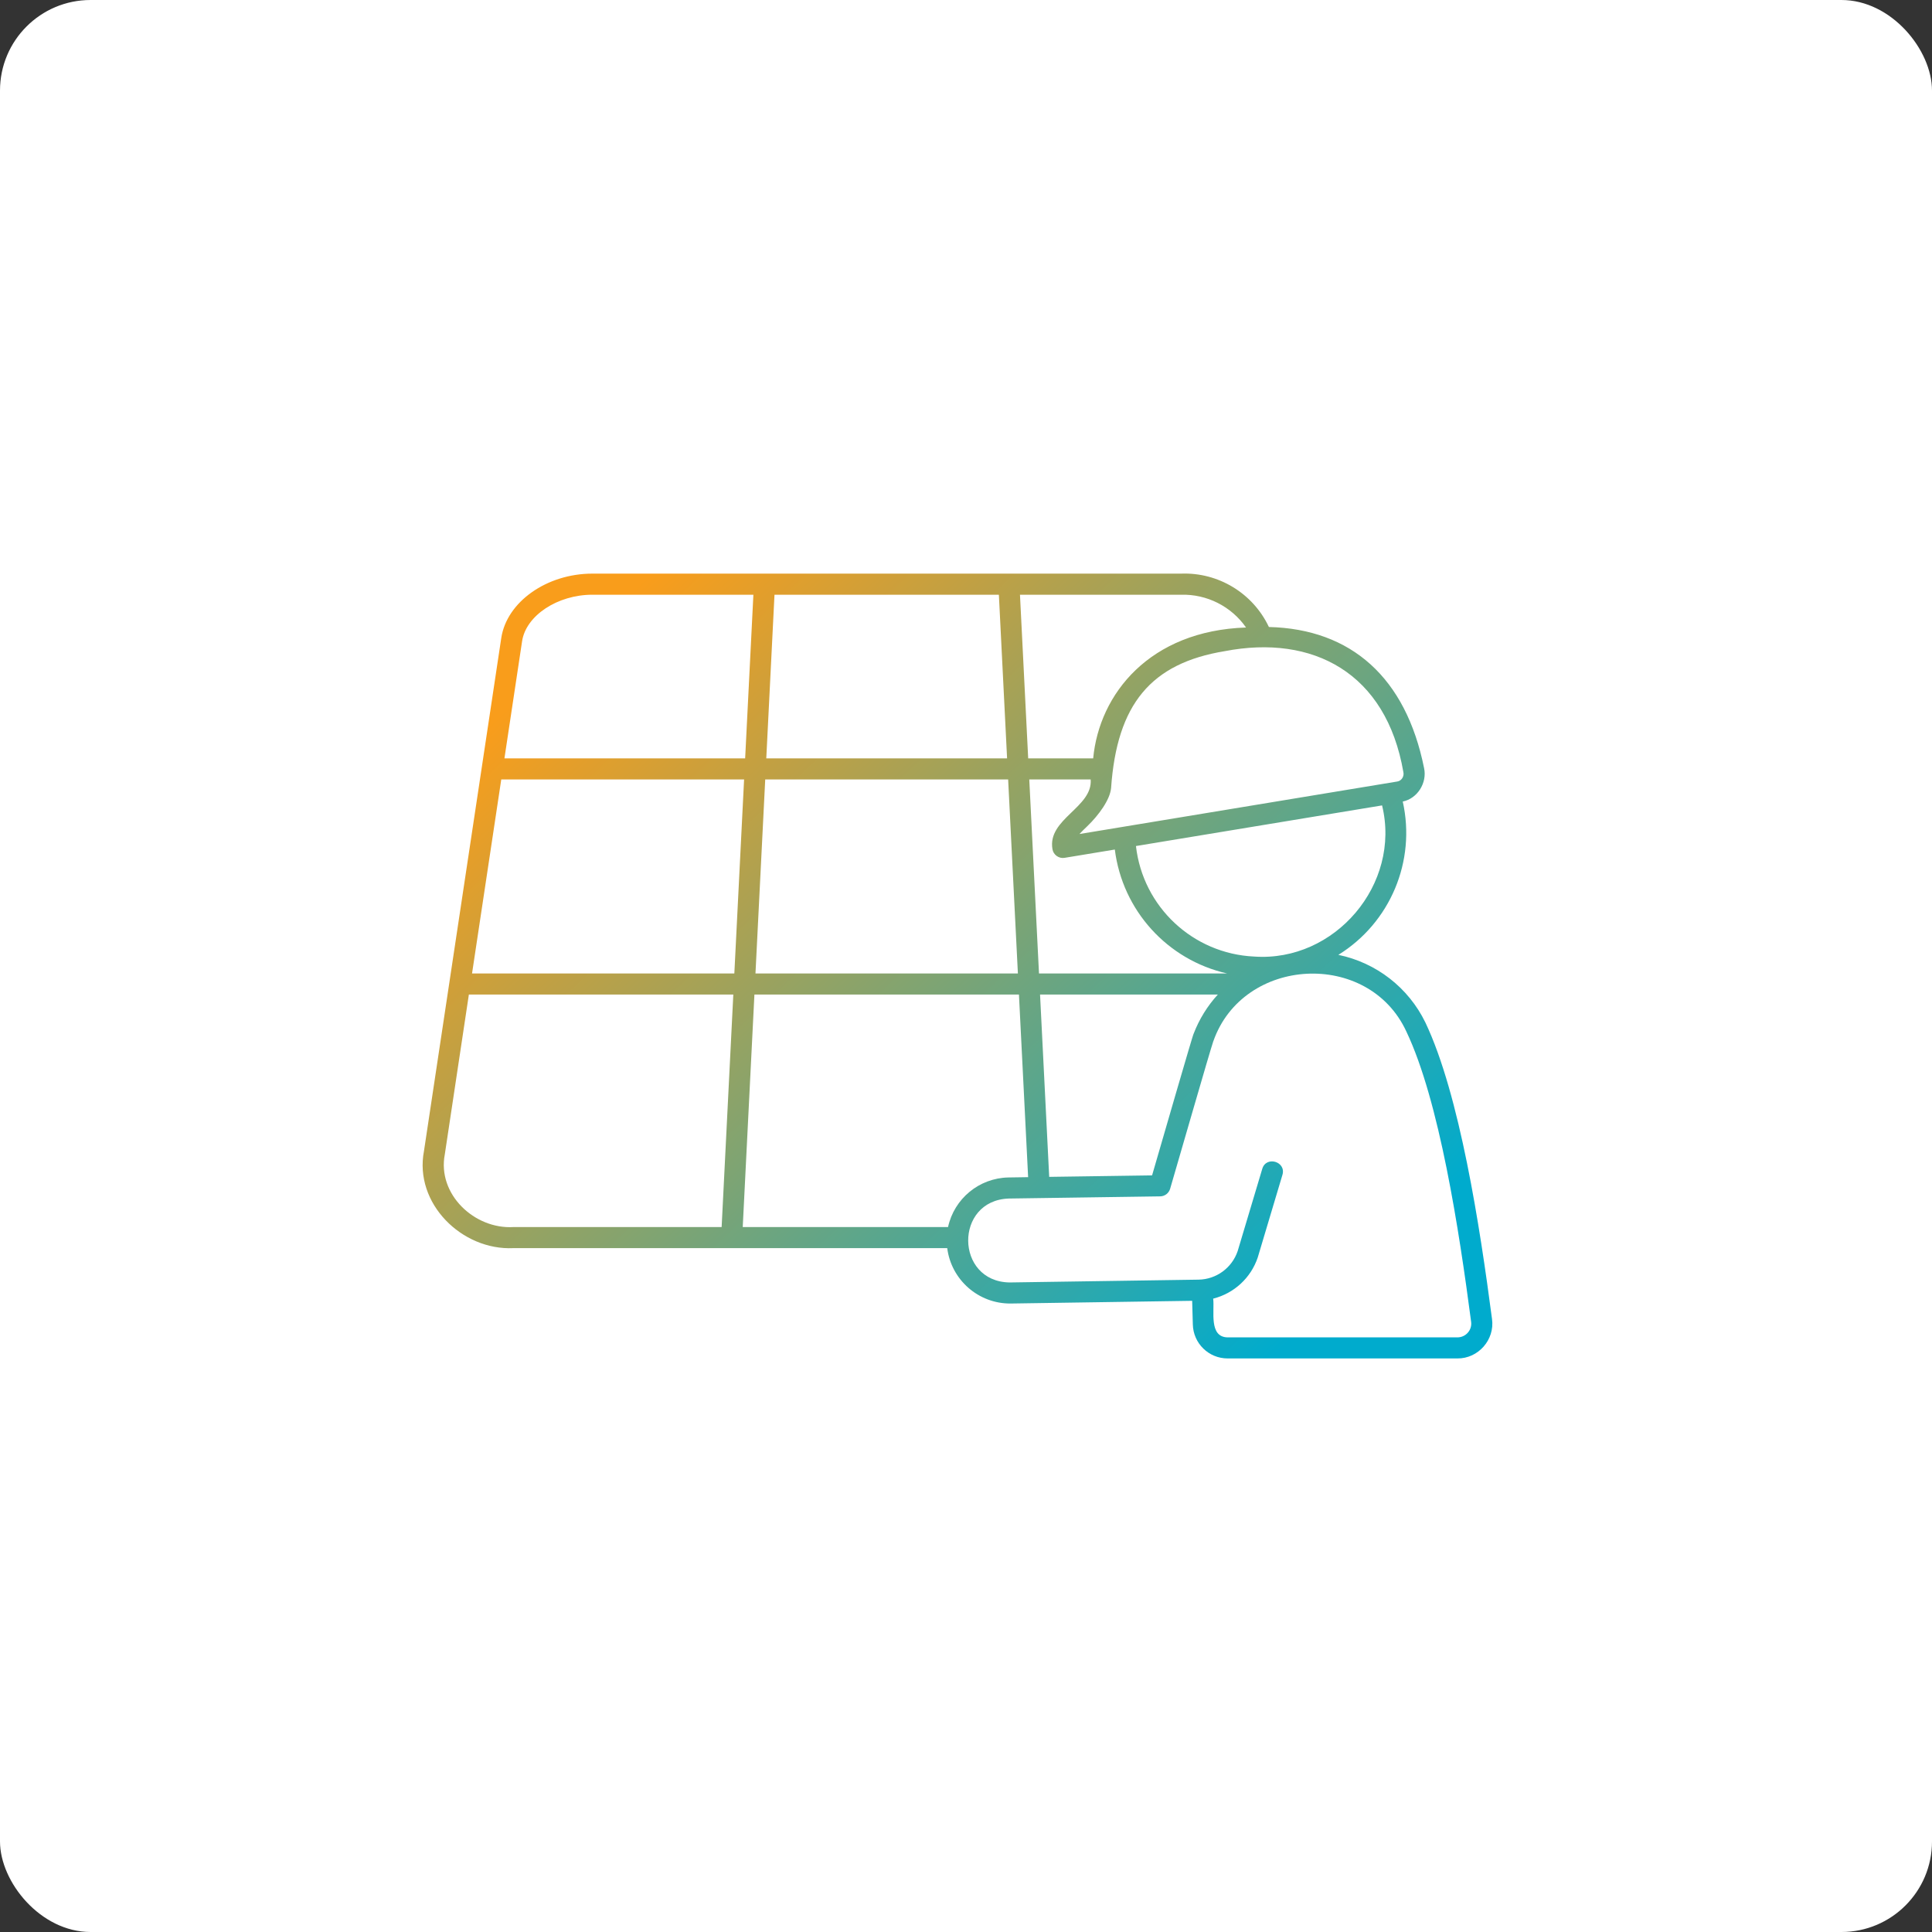 <?xml version="1.0" encoding="UTF-8"?> <svg xmlns="http://www.w3.org/2000/svg" width="64" height="64" viewBox="0 0 64 64" fill="none"><rect x="0" y="0" width="64" height="64" fill="#333333" stroke="none"/><g clip-path="url(#clip0_441_249)"><rect width="64" height="64" rx="3" fill="white"></rect><path d="M49.425 43.695C49.022 40.623 48.354 36.262 47.217 33.87C46.656 32.717 45.591 31.89 44.335 31.631C46.055 30.565 46.911 28.526 46.468 26.552C46.959 26.452 47.281 25.927 47.174 25.442C46.572 22.45 44.766 20.837 42.034 20.77C41.505 19.65 40.358 18.954 39.121 19.002H19.623C18.111 19.002 16.785 19.94 16.605 21.136L14.044 38.134C13.713 39.867 15.304 41.427 17.006 41.346H31.378C31.513 42.4 32.413 43.187 33.475 43.181L39.492 43.091L39.514 43.874C39.529 44.502 40.042 45.002 40.669 45H48.278C48.97 45.007 49.52 44.38 49.425 43.695ZM41.545 31.687C39.518 31.593 37.859 30.042 37.63 28.026L45.783 26.68C46.419 29.292 44.22 31.876 41.545 31.687ZM34.864 28.129C34.893 28.317 35.077 28.449 35.265 28.417L36.93 28.142C37.182 30.156 38.667 31.797 40.647 32.247H34.418L34.096 25.82H36.13C36.203 26.746 34.69 27.127 34.864 28.129ZM34.756 38.985L34.453 32.945H40.343C39.997 33.323 39.726 33.762 39.542 34.24L39.542 34.241L39.541 34.243L39.538 34.249L39.538 34.253C39.534 34.199 38.46 37.922 38.164 38.936L34.756 38.985ZM46.489 25.58C46.521 25.717 46.426 25.869 46.285 25.889L35.758 27.628C35.835 27.544 35.925 27.458 36.018 27.369C36.397 27.005 36.769 26.493 36.806 26.108C36.999 23.328 38.126 21.971 40.574 21.57C43.481 21.01 45.92 22.276 46.489 25.58ZM39.121 19.701C39.977 19.677 40.787 20.085 41.277 20.787C38.09 20.892 36.415 22.98 36.213 25.122H34.06L33.788 19.701H39.121ZM25.656 19.701H33.089L33.361 25.122H25.384L25.656 19.701ZM25.349 25.82H33.396L33.719 32.247H25.026L25.349 25.82ZM17.295 21.241C17.423 20.391 18.468 19.701 19.623 19.701H24.957L24.684 25.122H16.71L17.295 21.241ZM23.905 40.648H17.006C15.717 40.724 14.479 39.56 14.735 38.238L15.532 32.945H24.292L23.905 40.648ZM15.637 32.247L16.605 25.82H24.649L24.326 32.247H15.637ZM24.991 32.945H33.754L34.058 38.995L33.405 39.005C32.438 39.024 31.611 39.703 31.405 40.648H24.604L24.991 32.945ZM48.624 44.146C48.537 44.246 48.41 44.303 48.278 44.302H40.669C40.034 44.294 40.24 43.418 40.188 43.019C40.88 42.845 41.436 42.332 41.664 41.657L42.481 38.923C42.62 38.479 41.94 38.276 41.813 38.723L40.999 41.445C40.81 42.001 40.293 42.379 39.707 42.39L33.44 42.483C31.634 42.45 31.608 39.767 33.416 39.703C33.416 39.703 38.432 39.631 38.432 39.631C38.585 39.629 38.719 39.527 38.762 39.38C39.074 38.319 40.055 34.901 40.19 34.499L40.19 34.497L40.193 34.493C41.178 31.679 45.332 31.452 46.587 34.17C47.682 36.473 48.336 40.761 48.733 43.786C48.751 43.916 48.711 44.048 48.624 44.146Z" fill="url(#paint0_linear_441_249)"></path></g><defs><linearGradient id="paint0_linear_441_249" x1="46.3" y1="41.074" x2="23.692" y2="16.984" gradientUnits="userSpaceOnUse"><stop stop-color="#00ABCD"></stop><stop offset="1" stop-color="#F99D1B"></stop></linearGradient><clipPath id="clip0_441_249"><rect width="64" height="64" fill="white"></rect></clipPath></defs></svg> 
